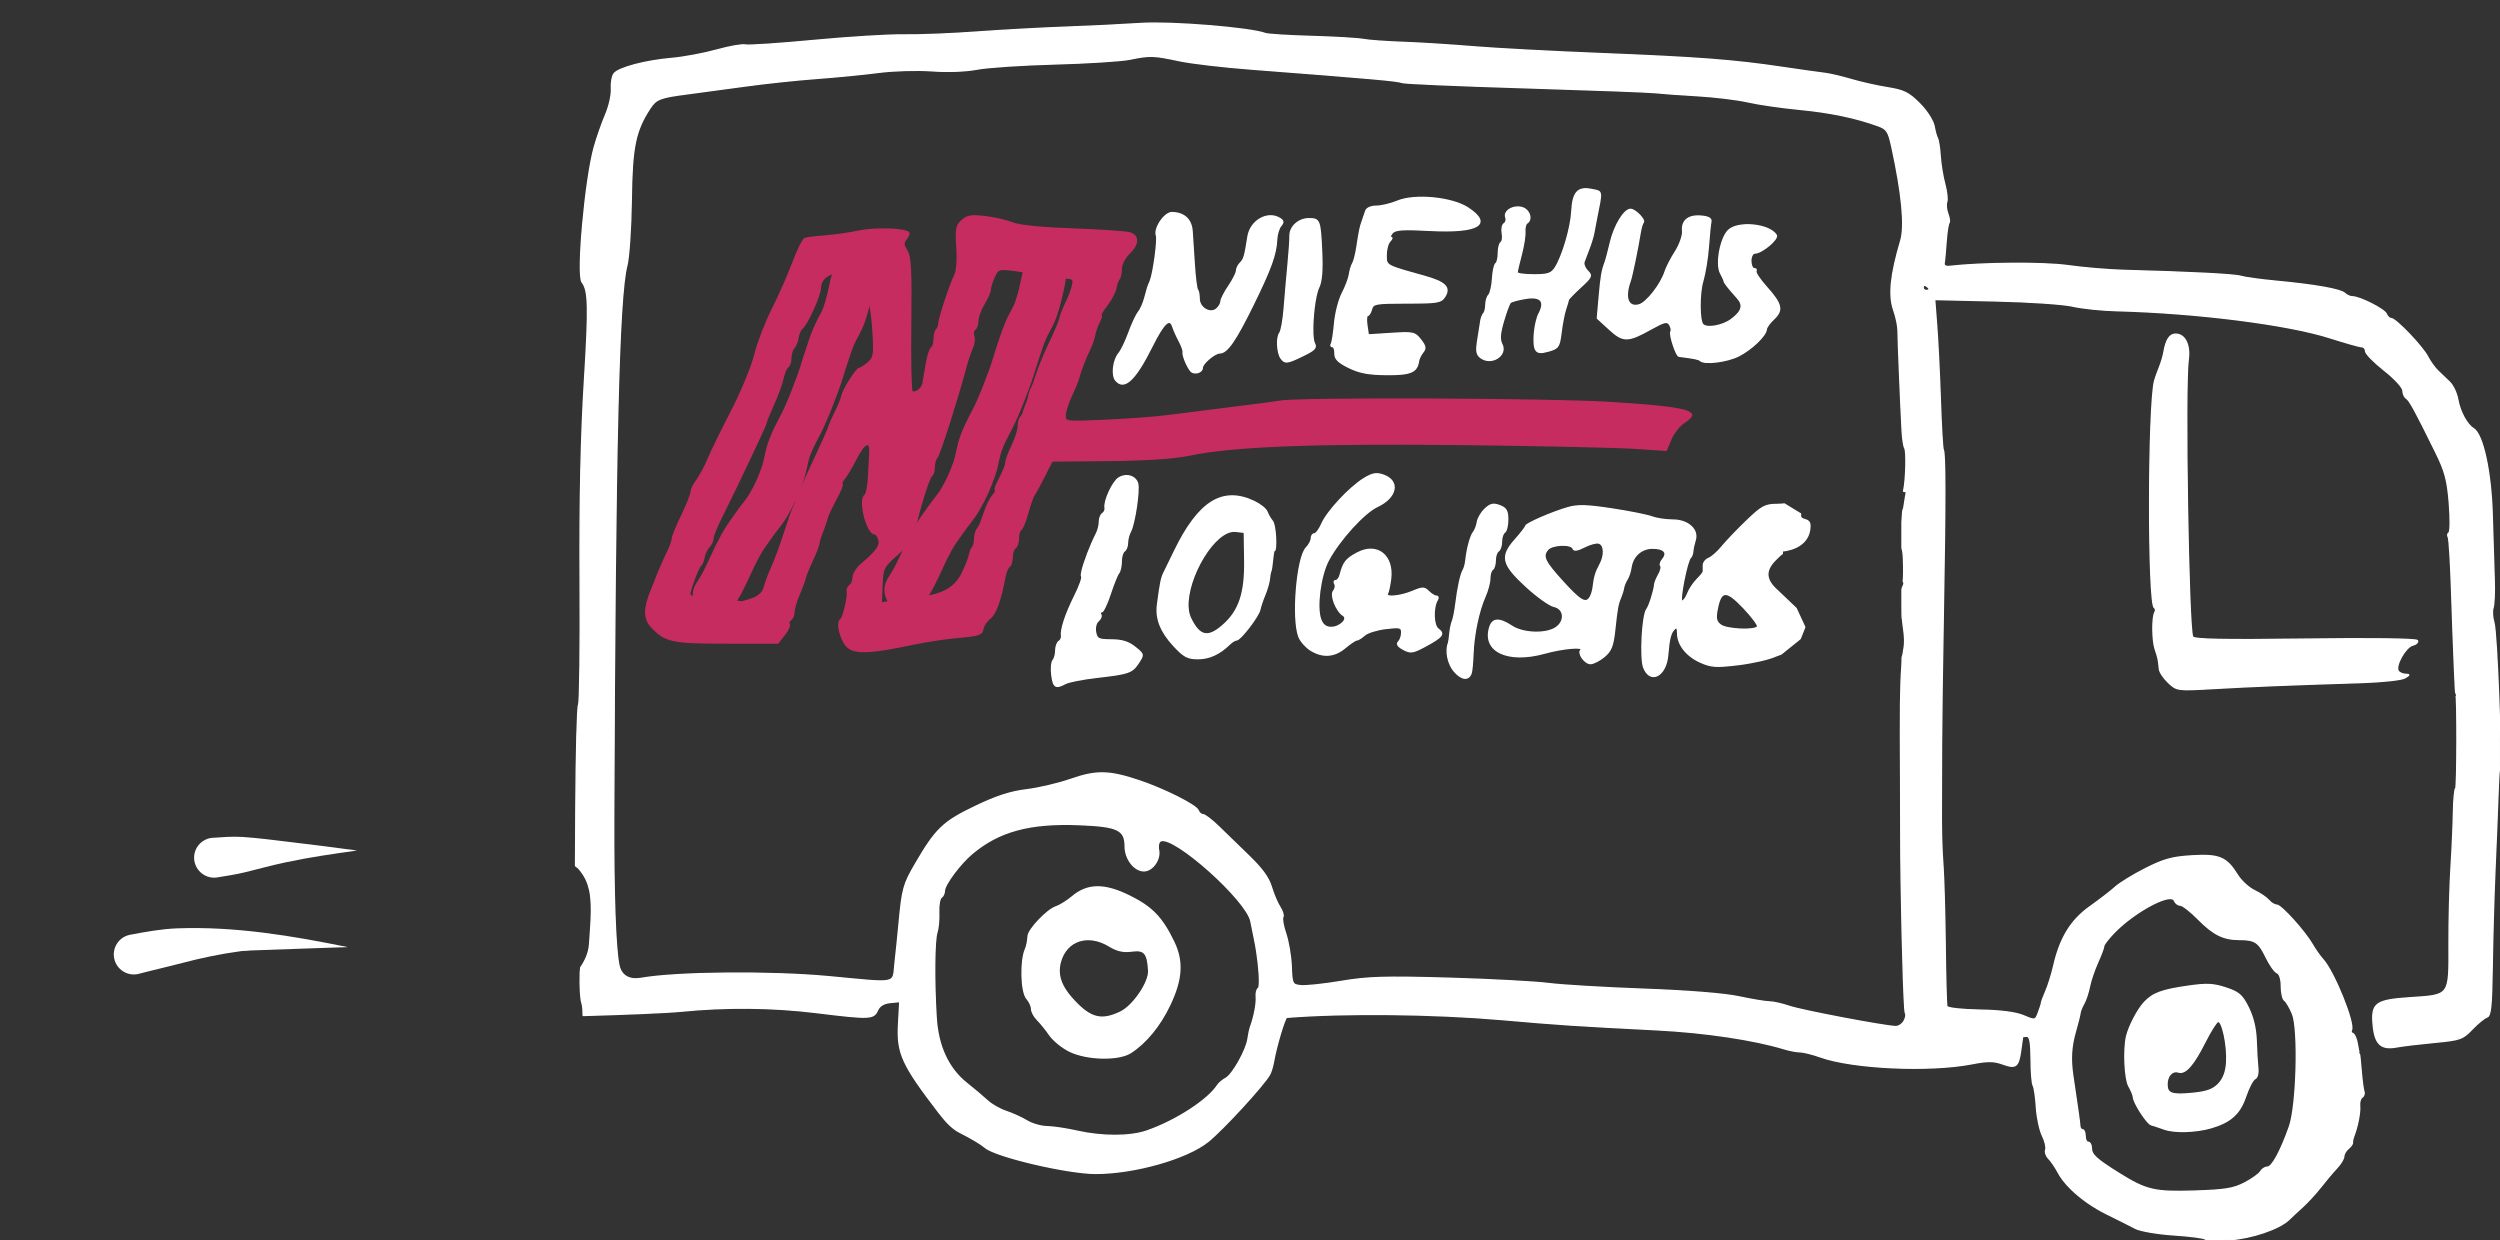 <?xml version="1.0" encoding="UTF-8" standalone="no"?>
<!DOCTYPE svg PUBLIC "-//W3C//DTD SVG 1.1//EN" "http://www.w3.org/Graphics/SVG/1.1/DTD/svg11.dtd">
<!-- Created with Vectornator (http://vectornator.io/) -->
<svg height="100%" stroke-miterlimit="10" style="fill-rule:nonzero;clip-rule:evenodd;stroke-linecap:round;stroke-linejoin:round;" version="1.1" viewBox="0 0 512 254" width="100%" xml:space="preserve" xmlns="http://www.w3.org/2000/svg" xmlns:vectornator="http://vectornator.io" xmlns:xlink="http://www.w3.org/1999/xlink">
<rect x="0" y="0" width="512" height="254" fill="#333333" stroke="none"/>
<defs/>
<clipPath id="ArtboardFrame">
<rect height="254" width="512" x="0" y="0"/>
</clipPath>
<g clip-path="url(#ArtboardFrame)" id="Ebene-1" vectornator:layerName="Ebene 1">
<path d="M233.656 4.812C229.957 5.058 223.053 5.394 218.312 5.562C213.573 5.731 205.36 6.178 200.094 6.562C194.828 6.949 188.078 7.212 185.094 7.156C182.11 7.1 173.849 7.61 166.719 8.281C159.591 8.953 153.264 9.377 152.656 9.219C152.048 9.059 149.4 9.522 146.781 10.25C144.161 10.979 140.02 11.76 137.562 11.969C132.24 12.424 126.776 13.863 125.781 15.062C125.388 15.537 125.135 16.944 125.219 18.188C125.302 19.431 124.758 21.809 124.031 23.5C123.303 25.192 122.267 28.16 121.719 30.094C119.874 36.617 118.09 56.343 119.219 57.781C120.544 59.47 120.638 62.764 119.688 78.125C119.018 88.926 118.716 102.252 118.812 118.875C118.891 132.461 118.758 143.897 118.5 144.312C118.242 144.731 117.995 154.277 117.938 165.531L117.875 177.312C118.08 177.514 118.341 177.622 118.531 177.844C119.878 179.411 120.425 180.755 120.781 182.312C120.921 182.922 120.979 183.502 121.031 184.094C121.097 184.838 121.135 185.638 121.125 186.594C121.107 188.255 120.971 190.523 120.75 193.406C120.611 195.215 119.891 196.758 118.938 198.156C118.921 198.503 118.855 198.85 118.844 199.188C118.747 202.196 118.927 204.54 119.156 205.281C119.433 206.175 119.413 207.077 119.438 207.969C127.554 207.742 136.407 207.396 139.469 207.094C148.728 206.177 158.155 206.258 167.25 207.375C178.079 208.705 178.921 208.684 179.688 206.938C180.11 205.974 180.986 205.443 182.312 205.312L184.281 205.125L184.031 209.719C183.706 215.743 184.751 218.021 192.312 227.875C193.98 230.046 195.188 231.193 196.594 231.906C198.977 233.114 200.824 234.211 201.812 235.031C204.046 236.888 218.686 240.312 224.375 240.312C232.365 240.313 243.105 237.257 247.438 233.75C250.45 231.313 258.72 222.328 260 220.094C260.289 219.59 260.648 218.389 260.812 217.438C261.351 214.319 263.128 208.376 263.531 208.344C275.361 207.396 293.757 207.596 307.656 208.812C319.517 209.85 322.118 210.022 339.375 210.906C349.246 211.412 359.259 212.914 365.469 214.812C366.547 215.144 367.979 215.402 368.656 215.406C369.333 215.412 371.2 215.872 372.781 216.438C379.487 218.833 395.203 219.542 403.906 217.844C407.126 217.216 408.359 217.244 410.188 217.906C412.878 218.879 413.37 218.501 413.844 215.094C414.038 213.689 414.206 212.462 414.219 212.375C414.233 212.287 414.63 212.219 415.094 212.219C415.718 212.219 415.955 213.437 415.969 216.906C415.979 219.494 416.174 221.935 416.406 222.312C416.638 222.688 416.932 224.71 417.062 226.812C417.191 228.914 417.762 231.523 418.312 232.625C418.86 233.727 419.147 235.005 418.969 235.469C418.791 235.932 419.062 236.748 419.562 237.25C420.065 237.752 420.926 238.993 421.469 240.031C422.053 241.146 422.962 242.32 424.125 243.469C426.061 245.383 428.681 247.239 431.5 248.625C433.782 249.748 436.397 251.057 437.344 251.562C438.289 252.068 441.82 252.685 445.188 252.906C448.555 253.128 451.439 253.499 451.594 253.75C451.749 254.002 453.977 254.072 456.531 253.906C461.047 253.614 466.799 251.675 468.75 249.781C469.217 249.326 470.423 248.19 471.438 247.281C472.452 246.371 474.166 244.533 475.219 243.188C476.272 241.842 477.772 240.055 478.562 239.219C479.352 238.382 480 237.313 480 236.844C480 236.377 480.423 235.647 480.938 235.219C481.454 234.791 481.826 234.261 481.781 234.031C481.736 233.8 481.86 233.184 482.062 232.656C482.824 230.667 483.381 227.827 483.25 226.5C483.175 225.742 483.393 224.94 483.75 224.719C484.106 224.498 484.279 223.958 484.125 223.531C483.97 223.102 483.718 221.183 483.562 219.25C483.405 217.317 483.241 215.719 483.188 215.719C483.135 215.719 482.95 214.868 482.781 213.812C482.613 212.759 482.206 211.806 481.875 211.688C481.543 211.569 481.402 211.23 481.562 210.969C482.332 209.723 478.03 199.049 475.75 196.531C475.1 195.814 474.152 194.459 473.625 193.531C472.082 190.812 467.176 185.375 466.281 185.375C465.829 185.375 465.098 184.939 464.656 184.406C464.214 183.872 462.894 182.964 461.719 182.406C460.544 181.848 458.966 180.399 458.219 179.188C455.979 175.559 454.497 174.942 448.875 175.281C444.821 175.526 443.133 176 439.375 177.906C436.859 179.183 434.085 180.886 433.219 181.688C432.351 182.489 430.005 184.283 428.031 185.688C424.114 188.477 421.904 192.109 420.594 197.844C420.193 199.603 419.46 201.923 418.969 203.031C418.477 204.139 418.094 205.218 418.094 205.406C418.094 205.594 417.815 206.466 417.469 207.375C416.845 209.018 416.83 209.042 414.438 208.031C412.852 207.361 409.812 206.951 405.5 206.875C401.823 206.811 398.846 206.484 398.719 206.125C398.596 205.773 398.449 200.191 398.375 193.688C398.301 187.187 398.1 179.972 397.938 177.688C397.626 173.266 397.552 170.315 397.594 163.656C397.609 161.372 397.62 156.335 397.625 152.469C397.63 148.603 397.797 136.247 398 125C398.404 102.5 398.394 92.781 397.969 92.094C397.817 91.846 397.555 87.194 397.375 81.781C397.195 76.369 396.852 69.57 396.625 66.656L396.219 61.344L408.594 61.625C415.394 61.767 422.538 62.242 424.469 62.688C426.4 63.133 430.422 63.55 433.406 63.625C449.871 64.046 468.459 66.398 477.125 69.156C480.286 70.162 483.217 71 483.656 71C484.095 71 484.469 71.403 484.469 71.906C484.469 72.411 486.206 74.186 488.312 75.844C490.451 77.525 492.125 79.361 492.125 80C492.125 80.631 492.443 81.334 492.812 81.562C493.496 81.984 494.688 84.179 498.844 92.625C500.76 96.514 501.246 98.322 501.625 103.062C501.877 106.212 501.846 108.919 501.562 109.094C501.281 109.268 501.212 109.686 501.406 110C501.6 110.314 501.883 114.972 502.062 120.344C502.505 133.697 502.875 142.25 502.969 142.25C503.279 142.25 503.246 161.246 502.938 161.438C502.721 161.572 502.508 163.784 502.469 166.344C502.428 168.905 502.206 173.996 501.969 177.688C501.732 181.376 501.545 188.463 501.562 193.406C501.598 204.108 501.837 203.79 493.531 204.344C486.518 204.813 485.627 205.465 486.031 209.906C486.388 213.85 487.631 215.005 490.844 214.406C492.073 214.176 495.586 213.758 498.656 213.469C503.88 212.975 504.366 212.799 506.312 210.75C507.456 209.545 508.834 208.446 509.344 208.281C510.095 208.038 510.287 206.027 510.406 197.781C510.488 192.181 510.737 183.302 510.969 178.031C511.201 172.759 511.473 166.123 511.562 163.312C511.651 160.5 511.791 157.913 511.875 157.562C512.35 155.584 511.376 129.623 510.75 127.531C510.434 126.476 510.346 125.113 510.562 124.5C510.778 123.888 510.907 121.301 510.812 118.75C510.716 116.2 510.534 110.245 510.406 105.5C510.167 96.614 508.491 88.931 506.562 87.781C505.236 86.988 503.78 84.308 503.344 81.812C503.123 80.549 502.387 78.953 501.688 78.281C500.985 77.611 499.892 76.559 499.25 75.938C498.609 75.317 497.682 74.023 497.188 73.062C496.102 70.959 490.64 65.25 489.719 65.25C489.359 65.25 488.915 64.823 488.719 64.312C488.351 63.35 483.269 60.781 481.75 60.781C481.274 60.781 480.595 60.469 480.219 60.094C479.403 59.278 474.174 58.346 466.156 57.594C462.926 57.292 459.656 56.833 458.906 56.594C457.627 56.189 448.239 55.726 435 55.375C431.841 55.291 426.66 54.853 423.5 54.406C418.586 53.708 405.927 53.791 399.25 54.562C398.481 54.651 398.052 54.38 398.156 53.875C398.251 53.414 398.425 51.438 398.562 49.5C398.699 47.563 398.971 45.809 399.156 45.625C399.34 45.44 399.225 44.621 398.906 43.781C398.587 42.943 398.499 41.837 398.688 41.344C398.877 40.85 398.695 39.218 398.281 37.688C397.868 36.157 397.446 33.555 397.344 31.906C397.241 30.259 396.976 28.627 396.781 28.312C396.587 27.997 396.282 26.881 396.094 25.812C396.046 25.535 395.921 25.208 395.75 24.844C395.623 24.571 395.465 24.271 395.281 23.969C394.731 23.065 393.969 22.066 393.125 21.219C390.883 18.975 389.896 18.503 386.562 17.969C384.41 17.626 381.102 16.881 379.188 16.312C377.272 15.742 374.819 15.16 373.75 15.031C372.681 14.903 368.78 14.367 365.094 13.812C355.277 12.338 347.739 11.759 327.781 10.969C317.951 10.58 306.294 9.96 301.906 9.594C297.517 9.229 291.074 8.812 287.562 8.688C284.052 8.562 280.303 8.301 279.25 8.094C278.197 7.887 273.458 7.601 268.719 7.469C263.98 7.337 259.682 7.071 259.156 6.875C256.015 5.71 239.831 4.405 233.656 4.812ZM236.031 11.531C237.401 11.573 238.915 11.874 241.594 12.438C244.051 12.954 250.527 13.707 255.969 14.125C280.798 16.029 286.485 16.537 287.031 16.875C287.354 17.075 298.655 17.56 312.156 17.969C325.657 18.38 337.708 18.828 338.938 18.969C340.166 19.109 344.052 19.394 347.562 19.594C351.074 19.793 355.727 20.348 357.906 20.844C360.086 21.342 364.818 22.031 368.438 22.375C374.747 22.973 380.051 24.086 384.562 25.719C386.433 26.397 386.744 26.856 387.438 30.031C389.541 39.665 390.176 46.263 389.281 49.281C387.192 56.325 386.775 60.497 387.844 63.531C388.332 64.915 388.723 66.803 388.719 67.719C388.71 69.353 389.254 82.568 389.562 88.25C389.647 89.832 389.878 91.398 390.094 91.75C390.525 92.452 390.341 98.282 389.906 100.344L389.844 100.594L390.156 100.656C390.615 100.765 390.326 100.939 390 103.375C389.755 105.218 389.744 103.131 389.531 106.938L389.531 112.219L389.688 112.812C389.808 113.588 389.864 114.658 389.875 116.031C389.884 117.02 389.881 117.835 389.844 118.5L389.781 119L389.812 119.062C390.245 119.767 389.445 120.068 389.531 121.094C389.533 121.102 389.536 121.165 389.531 122.062C389.531 122.13 389.531 123.904 389.531 123.938C389.57 128.197 389.524 125.17 389.781 128.188C389.785 128.224 390.242 130.79 390 132.438C389.909 133.061 389.838 133.575 389.75 134L389.562 134.656L389.562 134.906C389.554 135.442 389.544 136.03 389.5 136.625C389.216 140.54 389.161 145.017 389.25 159.812C389.265 162.448 389.28 167.486 389.281 171C389.285 182.056 389.749 201.49 390.094 206.406C390.144 207.107 390.208 207.519 390.25 207.562C390.44 207.751 390.32 208.437 389.969 209.094C389.618 209.751 388.82 210.277 388.219 210.25C385.654 210.137 369.045 206.98 366.531 206.125C365.02 205.612 363.154 205.188 362.375 205.188C361.598 205.187 358.789 204.72 356.156 204.156C353.205 203.524 345.74 202.922 336.688 202.594C328.613 202.3 319.852 201.782 317.219 201.438C314.586 201.093 305.401 200.592 296.781 200.344C283.521 199.964 280.116 200.082 274.656 201C271.106 201.597 267.371 201.99 266.375 201.875C264.629 201.675 264.581 201.519 264.438 197.844C264.357 195.744 263.839 192.766 263.312 191.219C262.786 189.672 262.519 188.135 262.719 187.812C262.919 187.489 262.649 186.581 262.125 185.781C261.601 184.98 260.81 183.113 260.375 181.656C260.105 180.752 259.633 179.795 258.875 178.75C258.118 177.706 257.079 176.572 255.781 175.312C253.688 173.28 250.882 170.567 249.531 169.25C248.179 167.932 246.751 166.844 246.375 166.844C245.998 166.844 245.555 166.44 245.375 165.969C244.969 164.91 238.447 161.632 233.312 159.906C227.179 157.846 224.552 157.789 219.375 159.594C216.856 160.472 212.741 161.451 210.25 161.75C206.953 162.145 204.08 163.075 199.688 165.188C193.141 168.333 191.667 169.759 187.5 176.906C185.044 181.117 184.803 181.941 184.125 189.219C183.913 191.504 183.553 195.079 183.312 197.188C182.803 201.672 184.226 201.382 169.781 200.031C157.871 198.917 138.575 199.087 131.281 200.375C128.859 200.803 127.197 199.829 126.75 197.688C126.009 194.146 125.628 182.76 125.688 166.844C125.97 91.905 126.697 60.763 128.375 54.375C128.791 52.794 129.208 46.767 129.281 40.969C129.419 30.07 130.088 26.796 133.125 22.156C134.37 20.255 135.196 19.937 140.75 19.219C143.206 18.901 148.524 18.186 152.562 17.625C156.6 17.063 163.212 16.358 167.25 16.062C171.287 15.767 177.016 15.204 180 14.812C182.985 14.424 187.86 14.281 190.844 14.5C194.084 14.738 197.807 14.599 200.094 14.156C202.201 13.748 209.391 13.272 216.062 13.094C222.731 12.914 229.619 12.481 231.375 12.125C233.43 11.707 234.662 11.489 236.031 11.531ZM394.031 58.469C394.147 58.417 394.293 58.423 394.469 58.531C394.821 58.749 395.094 59.064 395.094 59.219C395.094 59.373 394.821 59.5 394.469 59.5C394.118 59.5 393.844 59.184 393.844 58.812C393.844 58.626 393.916 58.52 394.031 58.469ZM220.969 168.875C228.919 169.192 230.438 169.89 230.438 173.344C230.438 175.887 232.315 178.344 234.281 178.344C235.993 178.344 237.641 176.037 237.281 174.156C237.09 173.154 237.274 172.369 237.75 172.188C240.542 171.114 255.375 184.388 256.188 188.688C256.407 189.846 256.753 191.528 256.938 192.406C257.584 195.479 257.99 199.385 257.938 201.281C257.919 201.913 257.847 202.327 257.719 202.406C257.408 202.599 257.207 203.368 257.281 204.125C257.411 205.432 256.891 208.183 256.125 210.281C255.932 210.808 255.703 211.928 255.594 212.75C255.299 214.99 252.467 220.056 251.094 220.812C250.431 221.177 249.654 221.814 249.375 222.25C247.44 225.276 240.844 229.56 234.906 231.625C231.467 232.822 225.771 232.839 220.531 231.656C218.424 231.18 215.698 230.767 214.469 230.75C213.241 230.734 211.375 230.211 210.312 229.562C209.25 228.915 207.336 228.046 206.062 227.625C204.787 227.204 203.056 226.213 202.219 225.438C201.382 224.663 199.506 223.074 198.031 221.906C194.219 218.886 192.079 214.319 191.719 208.375C191.265 200.898 191.337 192.568 191.875 190.969C192.144 190.169 192.312 188.32 192.25 186.844C192.186 185.368 192.434 183.996 192.781 183.781C193.128 183.567 193.406 182.947 193.406 182.438C193.406 181.182 196.583 176.908 199.031 174.844C204.552 170.194 210.857 168.471 220.969 168.875ZM444.75 184.031C445.029 184.081 445.228 184.218 445.312 184.438C445.51 184.951 446.058 185.375 446.531 185.375C447.003 185.375 448.639 186.648 450.188 188.219C453.284 191.364 455.355 192.406 458.594 192.406C461.821 192.406 462.581 192.903 464.094 196.031C464.857 197.61 465.863 199.034 466.344 199.219C466.876 199.423 467.219 200.513 467.219 202C467.219 203.347 467.517 204.655 467.875 204.875C468.231 205.095 468.958 206.332 469.5 207.625C470.814 210.764 470.399 226.467 468.875 230.75C467.041 235.904 465.315 239.031 464.375 239.031C463.868 239.031 463.249 239.447 462.969 239.938C462.688 240.428 461.211 241.49 459.688 242.281C457.393 243.473 455.639 243.74 449.469 243.938C441.223 244.204 439.533 243.805 433.906 240.281C429.278 237.382 428.312 236.497 428.312 235.125C428.313 234.477 428.007 233.938 427.656 233.938C427.304 233.938 427.031 233.359 427.031 232.656C427.031 231.954 426.793 231.375 426.5 231.375C426.208 231.375 425.956 231.003 425.938 230.562C425.905 229.796 425.452 226.655 424.531 220.5C424.247 218.608 424.159 217.112 424.25 215.625C424.341 214.139 424.618 212.681 425.125 210.938C425.584 209.356 425.972 207.757 426 207.406C426.03 207.054 426.385 206.203 426.781 205.5C427.177 204.797 427.695 203.199 427.938 201.969C428.181 200.739 428.95 198.52 429.625 197.031C430.301 195.54 430.844 194.06 430.844 193.75C430.844 193.438 431.797 192.217 432.938 191.031C436.592 187.232 442.8 183.684 444.75 184.031Z" fill="#ffffff" fill-rule="nonzero" opacity="1" stroke="#ffffff" stroke-linecap="round" stroke-linejoin="round" stroke-width="0.283" vectornator:layerName="Kurve 1"/>
<path d="M360.472 135.322C359.09 135.639 357.506 135.925 356.054 136.101C351.449 136.66 350.448 136.595 348.229 135.594C345.39 134.312 343.584 132.016 343.584 129.688C343.584 128.594 343.385 128.341 342.905 128.823C342.118 129.609 341.812 130.806 341.54 134.149C341.189 138.467 337.984 140.139 336.643 136.705C335.891 134.779 336.358 125.961 337.273 124.789C337.79 124.126 338.766 121.026 338.902 119.612C338.935 119.26 339.31 118.363 339.735 117.619C340.16 116.875 340.332 116.09 340.12 115.876C339.906 115.664 340.085 115.063 340.516 114.543C341.642 113.185 340.796 112.263 338.422 112.263C336.147 112.263 334.34 113.893 334.018 116.236C333.908 117.038 333.546 118.126 333.213 118.653C332.882 119.18 332.551 119.993 332.481 120.46C332.411 120.927 332.147 121.79 331.895 122.378C331.311 123.745 331.169 124.532 330.667 129.197C330.333 132.287 329.921 133.308 328.542 134.465C327.6 135.253 326.336 135.9 325.734 135.902C324.574 135.905 323.085 133.797 323.767 133.114C324.545 132.335 320.069 132.721 316.363 133.753C308.767 135.867 303.531 133.371 305.132 128.398C305.702 126.627 307.089 126.577 309.595 128.238C311.925 129.783 316.692 129.935 318.698 128.527C320.654 127.156 320.385 124.62 318.237 124.172C317.345 123.987 314.798 122.166 312.576 120.125C307.613 115.57 307.242 113.985 310.322 110.522C311.502 109.196 312.466 107.943 312.467 107.74C312.467 107.261 317.8 104.937 321.085 103.985C323.109 103.398 324.978 103.448 330.114 104.23C333.676 104.772 337.357 105.508 338.294 105.864C339.231 106.221 341.166 106.513 342.593 106.513C345.685 106.513 347.854 108.458 347.167 110.614C346.935 111.345 346.715 112.375 346.68 112.902C346.644 113.429 346.437 114.005 346.219 114.181C345.502 114.759 343.856 123.126 344.461 123.126C344.786 123.126 345.321 122.419 345.648 121.554C345.977 120.69 346.832 119.396 347.548 118.679C348.264 117.962 348.85 117.232 348.85 117.056C348.85 116.88 348.85 116.295 348.85 115.757C348.85 115.22 349.347 114.589 349.954 114.355C350.559 114.123 351.773 113.053 352.648 111.98C353.524 110.905 355.809 108.517 357.724 106.673C360.815 103.697 361.515 103.317 363.928 103.317C364.301 103.317 364.67 103.299 365.016 103.264L365.413 103.203L368.756 105.243C368.415 106.926 370.672 105.858 370.671 107.641C370.667 112.583 365.008 112.792 365.012 112.837L365.019 113.367L364.502 113.769C364.197 114.041 363.859 114.374 363.486 114.766C361.39 116.961 361.579 118.836 364.116 121.048L367.846 124.607L369.616 128.44L368.674 130.8L364.787 133.934L363.677 134.347C363.033 134.653 361.853 135.003 360.472 135.322ZM359.953 128.347C360.133 128.054 358.842 126.307 357.085 124.462C353.499 120.698 352.419 120.783 351.649 124.89C351.313 126.683 351.47 127.345 352.392 128.02C353.668 128.955 359.425 129.202 359.953 128.347ZM323.905 122.77C324.73 123.236 325.215 123.033 325.656 122.328C325.929 121.888 326.216 120.953 326.293 120.251C326.517 118.227 326.834 117.157 327.657 115.66C328.69 113.781 328.627 111.662 327.525 111.239C327.03 111.048 325.678 111.383 324.521 111.982C323.077 112.729 322.341 112.845 322.176 112.348C321.828 111.302 317.868 111.458 316.96 112.552C315.797 113.955 316.296 115.003 320.127 119.206C321.918 121.171 323.081 122.305 323.905 122.77Z" fill="#ffffff" fill-rule="evenodd" opacity="1" stroke="#ffffff" stroke-linecap="round" stroke-linejoin="round" stroke-width="0.283" vectornator:layerName="path"/>
<path d="M441.981 134.948C441.862 134.38 441.688 133.826 441.396 132.974C440.783 131.186 440.744 126.337 441.336 125.38C441.548 125.036 441.491 124.612 441.209 124.438C439.898 123.627 439.943 83.178 441.26 78.022C441.395 77.495 441.824 76.284 442.216 75.33C442.607 74.378 443.038 72.941 443.173 72.136C443.6 69.602 444.352 68.438 445.563 68.438C447.487 68.438 448.568 70.647 448.141 73.706C447.385 79.13 448.19 129.039 449.057 130.443C449.396 130.992 455.378 131.108 472.115 130.891C485.638 130.716 494.862 130.836 495.081 131.19C495.282 131.516 494.839 131.941 494.098 132.134C492.622 132.521 490.487 136.342 491.149 137.414C491.376 137.784 492.049 138.094 492.642 138.105C493.572 138.122 493.552 138.223 492.496 138.836C491.823 139.228 487.801 139.657 483.56 139.79C469.287 140.236 461.21 140.561 453.509 141C445.89 141.434 445.84 141.428 444.094 139.791C443.129 138.887 442.295 137.63 442.242 136.997C442.166 136.095 442.101 135.515 441.981 134.948Z" fill="#ffffff" fill-rule="evenodd" opacity="1" stroke="#ffffff" stroke-linecap="round" stroke-linejoin="round" stroke-width="0.283" vectornator:layerName="path"/>
<path d="M443.297 231.248C442.243 230.872 441.016 230.466 440.571 230.347C439.722 230.119 436.947 225.813 436.922 224.683C436.914 224.324 436.496 223.31 435.993 222.432C435.161 220.979 434.891 214.902 435.539 212.208C436.033 210.149 437.837 206.705 439.159 205.299C440.944 203.4 442.733 202.743 448.272 201.957C451.963 201.433 453.338 201.503 455.875 202.347C458.532 203.229 459.182 203.799 460.456 206.354C461.435 208.317 461.984 210.639 462.067 213.165C462.136 215.274 462.284 217.814 462.397 218.808C462.51 219.819 462.254 220.75 461.817 220.918C461.387 221.083 460.52 222.732 459.892 224.581C458.704 228.082 456.843 229.767 452.871 230.942C449.811 231.848 445.369 231.99 443.297 231.248ZM443.799 222.112C443.813 223.999 444.786 224.336 449.037 223.923C451.942 223.64 453.229 223.178 454.352 222.012C455.352 220.972 455.895 219.551 456.023 217.635C456.252 214.199 455.13 208.897 454.237 209.195C453.882 209.314 452.712 211.162 451.636 213.3C449.206 218.132 447.568 219.999 446.152 219.55C444.872 219.144 443.786 220.327 443.799 222.112Z" fill="#ffffff" fill-rule="evenodd" opacity="1" stroke="#ffffff" stroke-linecap="round" stroke-linejoin="round" stroke-width="0.283" vectornator:layerName="path"/>
<path d="M216.757 213.772C216.014 213.171 215.362 212.521 214.982 211.972C214.225 210.87 213.08 209.457 212.44 208.827C211.801 208.199 211.277 207.216 211.277 206.642C211.277 206.068 210.842 205.116 210.311 204.528C209.123 203.216 208.956 196.705 210.049 194.315C210.288 193.791 210.487 192.782 210.565 191.69C210.663 190.312 214.517 186.282 216.268 185.726C217.037 185.482 218.54 184.545 219.608 183.647C222.749 181.001 226.205 180.97 231.377 183.54C235.938 185.806 237.987 187.939 240.382 192.914C242.292 196.881 242.059 200.559 239.563 205.817C237.552 210.054 234.668 213.569 231.565 215.565C229.09 217.158 222.636 217.018 219.086 215.293C218.336 214.93 217.501 214.375 216.757 213.772ZM216.904 198.96C216.954 200.905 217.935 202.79 219.966 204.955C223.378 208.591 225.592 209.136 229.46 207.29C232.091 206.034 235.401 201.18 235.257 198.788C235.039 195.175 234.39 194.419 231.805 194.766C230.062 195 228.796 194.72 227.201 193.746C222.851 191.091 218.388 192.53 217.159 196.985C216.975 197.658 216.887 198.313 216.904 198.96Z" fill="#ffffff" fill-rule="evenodd" opacity="1" stroke="#ffffff" stroke-linecap="round" stroke-linejoin="round" stroke-width="0.283" vectornator:layerName="path"/>
<path d="M221.596 116.972C221.994 115.215 223.301 111.732 224.597 109.181C224.908 108.57 225.161 107.509 225.161 106.822C225.161 106.135 225.456 105.391 225.817 105.168C226.176 104.945 226.405 104.425 226.326 104.012C226.062 102.647 227.881 98.673 229.125 97.895C230.66 96.935 232.587 97.508 232.989 99.044C233.368 100.497 232.339 107.343 231.514 108.844C231.179 109.454 230.905 110.516 230.905 111.202C230.905 111.889 230.618 112.629 230.267 112.846C229.915 113.064 229.628 114.029 229.628 114.993C229.628 115.955 229.392 117.017 229.103 117.351C228.814 117.685 228.037 119.611 227.375 121.633C226.714 123.652 225.928 125.306 225.629 125.306C225.33 125.306 225.243 125.561 225.435 125.873C225.627 126.184 225.398 126.762 224.924 127.155C224.437 127.56 224.194 128.561 224.367 129.464C224.639 130.888 224.984 131.057 227.629 131.06C229.759 131.062 231.102 131.477 232.432 132.542C234.247 133.995 234.259 134.048 233.172 135.709C231.842 137.742 231.224 137.959 224.61 138.715C221.768 139.039 218.88 139.606 218.195 139.974C216.182 141.051 215.744 140.779 215.42 138.245C215.252 136.927 215.365 135.576 215.67 135.242C215.975 134.908 216.225 133.991 216.225 133.203C216.225 132.416 216.52 131.589 216.88 131.365C217.24 131.142 217.48 130.622 217.415 130.21C217.207 128.927 218.248 125.776 220.117 122.028C221.103 120.05 221.741 118.262 221.535 118.056C221.432 117.952 221.464 117.558 221.596 116.972Z" fill="#ffffff" fill-rule="evenodd" opacity="1" stroke="#ffffff" stroke-linecap="round" stroke-linejoin="round" stroke-width="0.283" vectornator:layerName="path"/>
<path d="M308.777 106.403C308.777 107.621 308.49 108.795 308.138 109.013C307.788 109.23 307.501 110.093 307.501 110.929C307.501 111.767 307.214 112.629 306.862 112.846C306.511 113.064 306.224 113.926 306.224 114.764C306.224 115.6 305.973 116.441 305.666 116.63C305.359 116.82 305.107 117.653 305.107 118.48C305.107 119.307 304.666 120.966 304.126 122.166C302.831 125.045 301.797 129.975 301.657 133.933C301.595 135.69 301.426 137.464 301.281 137.876C300.758 139.37 299.357 139.216 297.859 137.5C296.559 136.011 296.006 133.338 296.659 131.696C296.729 131.521 296.849 130.657 296.928 129.779C297.006 128.9 297.245 127.75 297.459 127.223C297.674 126.696 297.99 125.115 298.162 123.709C298.576 120.325 299.176 117.559 299.672 116.757C299.893 116.398 300.135 115.516 300.209 114.795C300.457 112.395 301.186 109.699 301.781 108.982C302.104 108.592 302.464 107.648 302.58 106.886C302.697 106.122 303.406 104.924 304.157 104.224C305.251 103.203 305.848 103.074 307.15 103.569C308.462 104.068 308.777 104.617 308.777 106.403Z" fill="#ffffff" fill-rule="evenodd" opacity="1" stroke="#ffffff" stroke-linecap="round" stroke-linejoin="round" stroke-width="0.283" vectornator:layerName="path"/>
<path d="M242.845 134.403C242.127 134.018 241.415 133.349 240.369 132.215C237.74 129.364 236.693 126.721 237.061 123.868C237.634 119.431 237.852 118.363 238.413 117.241C238.744 116.581 239.702 114.617 240.544 112.877C245.463 102.713 250.387 99.639 256.839 102.705C258.087 103.297 259.268 104.24 259.465 104.8C259.661 105.359 260.177 106.248 260.61 106.775C261.242 107.546 261.518 112.846 260.926 112.846C260.839 112.846 260.692 113.708 260.601 114.762C260.509 115.817 260.352 116.824 260.253 116.999C260.155 117.174 260.022 117.894 259.958 118.597C259.894 119.299 259.482 120.736 259.041 121.791C258.599 122.845 258.135 124.224 258.007 124.856C257.732 126.217 254.01 131.056 253.238 131.056C252.941 131.056 252.319 131.428 251.855 131.881C249.773 133.918 247.669 134.89 245.346 134.89C244.282 134.89 243.561 134.788 242.845 134.403ZM243.29 124.305C243.332 125.161 243.497 125.935 243.809 126.584C245.652 130.425 247.418 130.788 250.562 127.979C253.835 125.053 255.035 121.423 254.931 114.762L254.842 109.012L253.078 108.81C248.784 108.314 243 118.316 243.29 124.305Z" fill="#ffffff" fill-rule="evenodd" opacity="1" stroke="#ffffff" stroke-linecap="round" stroke-linejoin="round" stroke-width="0.283" vectornator:layerName="path"/>
<path d="M275.469 132.655C273.274 134.503 270.887 134.668 268.427 133.142C267.473 132.55 266.4 131.335 266.04 130.443C264.58 126.809 265.619 114.106 267.535 112.189C268.102 111.621 268.565 110.746 268.565 110.245C268.565 109.743 268.848 109.332 269.194 109.332C269.541 109.332 270.233 108.397 270.732 107.256C271.847 104.712 276.415 99.811 279.351 98.014C281.08 96.956 281.881 96.811 283.29 97.303C286.72 98.5 286.075 101.859 282.056 103.732C279.348 104.992 274.246 110.615 272.04 114.769C270.374 117.905 269.537 124.421 270.481 126.905C270.894 127.996 271.572 128.502 272.619 128.502C274.436 128.502 276.222 126.733 275.104 126.042C273.708 125.178 272.405 121.911 273.115 121.054C273.481 120.612 273.596 119.95 273.37 119.583C273.142 119.216 273.228 118.917 273.559 118.917C273.89 118.917 274.292 118.413 274.453 117.798C275.143 115.158 275.651 114.499 277.951 113.267C281.996 111.099 285.39 113.73 284.791 118.568C284.624 119.912 284.335 121.258 284.149 121.561C283.598 122.453 286.729 122.191 289.257 121.133C291.357 120.255 291.696 120.255 292.573 121.133C293.11 121.671 293.834 122.111 294.18 122.111C294.527 122.111 294.616 122.427 294.378 122.811C293.409 124.382 293.506 128.075 294.536 128.829C295.884 129.817 295.44 130.412 291.95 132.302C289.353 133.709 288.895 133.777 287.417 132.986C286.299 132.387 285.981 131.897 286.424 131.454C286.783 131.094 287.075 130.244 287.075 129.562C287.075 128.446 286.749 128.361 283.797 128.712C281.993 128.926 280.032 129.541 279.437 130.079C278.844 130.617 278.134 131.057 277.862 131.057C277.589 131.057 276.513 131.776 275.469 132.655Z" fill="#ffffff" fill-rule="evenodd" opacity="1" stroke="#ffffff" stroke-linecap="round" stroke-linejoin="round" stroke-width="0.283" vectornator:layerName="path"/>
<path d="M237.213 46.105C237.859 44.798 239.076 43.524 240.017 43.54C242.5 43.58 243.979 44.947 244.139 47.351C244.221 48.581 244.425 51.71 244.593 54.301C244.761 56.895 245.053 59.171 245.242 59.36C245.431 59.549 245.586 60.366 245.586 61.173C245.586 63.049 247.824 64.384 249.138 63.292C249.642 62.873 250.054 62.175 250.054 61.739C250.054 61.304 250.773 59.888 251.65 58.595C252.528 57.299 253.246 55.879 253.246 55.438C253.246 54.996 253.587 54.294 254.005 53.875C254.789 53.091 254.942 52.566 255.592 48.44C256.108 45.171 259.65 43.178 262.14 44.757C262.857 45.21 262.892 45.536 262.301 46.249C261.885 46.751 261.508 47.994 261.463 49.014C261.326 52.095 260.277 55.003 256.598 62.494C253.01 69.797 251.291 72.271 249.807 72.271C248.767 72.271 246.224 74.429 246.224 75.312C246.224 76.327 244.473 76.759 243.817 75.908C243.02 74.872 242.167 72.706 242.307 72.072C242.37 71.788 242.006 70.781 241.5 69.836C240.994 68.891 240.414 67.591 240.211 66.947C239.581 64.953 238.339 66.107 235.946 70.904C232.468 77.88 230.221 79.976 228.494 77.863C227.642 76.817 228.012 73.725 229.151 72.376C229.645 71.792 230.569 69.875 231.204 68.118C231.837 66.361 232.71 64.492 233.141 63.965C233.572 63.438 234.156 62.143 234.437 61.089C235.045 58.816 235.05 58.801 235.574 57.575C236.217 56.068 237.171 49.067 236.848 48.225C236.642 47.687 236.825 46.89 237.213 46.105Z" fill="#ffffff" fill-rule="evenodd" opacity="1" stroke="#ffffff" stroke-linecap="round" stroke-linejoin="round" stroke-width="0.283" vectornator:layerName="path"/>
<path d="M268.854 68.217C268.889 69.199 268.997 69.968 269.19 70.33C269.662 71.212 269.239 71.671 266.916 72.801C263.603 74.412 263.185 74.465 262.376 73.389C261.569 72.318 261.404 69.062 262.111 68.184C262.423 67.796 262.834 65.466 263.026 63.006C263.216 60.546 263.567 56.521 263.804 54.061C264.041 51.6 264.216 49.021 264.195 48.328C264.136 46.465 265.956 44.796 268.045 44.796C270.282 44.796 270.373 45.036 270.675 51.769C270.837 55.375 270.639 57.701 270.077 58.83C269.289 60.411 268.748 65.272 268.854 68.217Z" fill="#ffffff" fill-rule="evenodd" opacity="1" stroke="#ffffff" stroke-linecap="round" stroke-linejoin="round" stroke-width="0.283" vectornator:layerName="path"/>
<path d="M279.856 65.189C279.826 65.551 279.849 66.051 279.93 66.599L280.222 68.594L284.952 68.29C289.41 68.004 289.756 68.079 290.936 69.58C291.938 70.856 292.034 71.36 291.415 72.106C290.99 72.62 290.581 73.455 290.506 73.965C290.177 76.206 288.893 76.744 283.965 76.706C280.274 76.677 278.402 76.325 276.224 75.248C274.066 74.179 273.364 73.472 273.403 72.409C273.43 71.63 273.198 70.993 272.886 70.993C272.575 70.993 272.475 70.742 272.665 70.433C272.854 70.126 273.156 68.206 273.335 66.168C273.512 64.131 274.224 61.376 274.915 60.049C275.606 58.721 276.263 56.975 276.374 56.167C276.484 55.36 276.782 54.371 277.033 53.97C277.285 53.568 277.661 52.131 277.871 50.775C278.432 47.122 278.56 46.502 279.008 45.274C279.232 44.66 279.55 43.725 279.715 43.198C279.89 42.634 280.779 42.239 281.871 42.239C282.892 42.239 284.838 41.775 286.196 41.207C289.762 39.715 297.366 40.448 300.639 42.601C305.731 45.948 302.765 47.697 292.88 47.175C287.258 46.878 285.728 46.985 285.121 47.717C284.706 48.219 284.601 48.629 284.891 48.629C285.18 48.629 285.071 48.974 284.649 49.396C284.228 49.817 283.884 51.09 283.884 52.222C283.884 54.462 283.684 54.349 291.619 56.561C295.985 57.779 297.07 58.835 295.895 60.72C295.138 61.931 294.462 62.048 288.138 62.048C281.747 62.048 281.185 62.147 280.877 63.326C280.694 64.029 280.339 64.604 280.09 64.604C279.966 64.604 279.885 64.828 279.856 65.189Z" fill="#ffffff" fill-rule="evenodd" opacity="1" stroke="#ffffff" stroke-linecap="round" stroke-linejoin="round" stroke-width="0.283" vectornator:layerName="path"/>
<path d="M307.268 68.723C307.215 69.464 307.315 70.006 307.559 70.464C308.766 72.72 305.481 74.868 303.285 73.26C302.412 72.62 302.29 71.917 302.656 69.653C302.907 68.106 303.185 66.343 303.273 65.735C303.36 65.127 303.629 64.432 303.87 64.19C304.112 63.949 304.309 63.138 304.309 62.388C304.309 61.639 304.582 60.751 304.913 60.419C305.246 60.084 305.59 58.57 305.679 57.054C305.768 55.539 306.071 54.156 306.351 53.981C306.632 53.808 306.863 52.837 306.863 51.824C306.863 50.81 307.112 49.829 307.416 49.64C307.72 49.453 307.835 48.607 307.674 47.761C307.512 46.915 307.682 46.036 308.051 45.808C308.42 45.58 308.577 45.017 308.401 44.558C307.906 43.264 309.827 42.044 311.641 42.5C313.208 42.893 313.9 44.954 312.711 45.689C312.418 45.871 312.228 46.678 312.289 47.484C312.35 48.29 312.019 50.386 311.554 52.143C311.088 53.9 310.704 55.553 310.7 55.818C310.696 56.081 312.239 56.297 314.129 56.297C316.992 56.297 317.722 56.056 318.499 54.858C320.003 52.542 321.743 46.642 321.917 43.273C322.118 39.373 323.135 38.245 325.943 38.807C328.217 39.263 328.145 38.832 326.948 44.796C326.772 45.674 326.528 46.968 326.406 47.67C326.284 48.373 325.849 49.811 325.44 50.866C325.032 51.919 324.563 53.164 324.398 53.628C324.234 54.094 324.565 54.94 325.134 55.51C326.087 56.463 325.974 56.722 323.695 58.813C322.337 60.059 321.21 61.226 321.193 61.404C321.175 61.582 320.921 62.436 320.628 63.303C320.334 64.169 319.917 66.314 319.702 68.071C319.339 71.02 319.145 71.313 317.18 71.877C315.567 72.34 314.921 72.28 314.521 71.63C313.842 70.531 314.276 65.977 315.232 64.167C316.537 61.694 315.54 60.595 312.447 61.099C310.955 61.341 309.546 61.726 309.314 61.954C309.082 62.181 308.442 63.907 307.892 65.79C307.526 67.042 307.32 67.982 307.268 68.723Z" fill="#ffffff" fill-rule="evenodd" opacity="1" stroke="#ffffff" stroke-linecap="round" stroke-linejoin="round" stroke-width="0.283" vectornator:layerName="path"/>
<path d="M342.688 70.629C342.302 69.453 342.03 68.215 342.205 67.932C342.38 67.649 342.262 67 341.943 66.49C341.456 65.71 340.847 65.851 338.14 67.364C333.381 70.025 332.44 70.034 329.602 67.43L327.145 65.177L327.52 60.896C327.9 56.558 328.084 55.464 328.73 53.741C328.927 53.214 329.419 51.365 329.821 49.632C330.621 46.199 332.643 42.878 333.934 42.878C334.899 42.878 337.016 45.068 336.525 45.558C336.338 45.746 336.052 46.728 335.889 47.744C335.371 50.969 334.206 56.582 333.848 57.574C332.622 60.969 333.409 63.068 335.676 62.448C337.242 62.021 340.191 58.245 341.032 55.592C341.299 54.75 342.249 52.91 343.144 51.504C344.044 50.09 344.699 48.212 344.609 47.299C344.398 45.148 345.837 44.019 348.47 44.272C349.938 44.413 350.522 44.764 350.378 45.418C350.264 45.934 350.036 48.235 349.871 50.529C349.706 52.823 349.185 56.012 348.712 57.615C347.968 60.138 347.989 65.666 348.745 66.471C349.554 67.334 352.776 66.758 354.574 65.431C356.776 63.805 357.152 62.518 355.851 61.066C353.987 58.984 353.137 57.905 353.116 57.59C353.103 57.406 352.776 56.68 352.389 55.976C351.379 54.145 352.333 48.832 353.965 47.198C355.902 45.258 362.374 45.891 363.772 48.155C364.252 48.933 360.806 51.823 359.397 51.823C358.934 51.823 358.564 52.532 358.564 53.421C358.564 54.3 358.868 55.019 359.24 55.019C359.612 55.019 359.776 55.245 359.606 55.521C359.434 55.798 360.393 57.252 361.737 58.752C364.895 62.28 365.186 63.516 363.279 65.31C362.442 66.097 361.746 67.052 361.735 67.43C361.699 68.671 358.763 71.505 356.11 72.859C353.706 74.088 349.037 74.663 348.209 73.833C347.912 73.534 346.985 73.347 343.852 72.954C343.572 72.919 343.074 71.805 342.688 70.629Z" fill="#ffffff" fill-rule="evenodd" opacity="1" stroke="#ffffff" stroke-linecap="round" stroke-linejoin="round" stroke-width="0.283" vectornator:layerName="path"/>
<path d="M179.139 109.325C177.545 109.325 175.79 102.262 177.172 101.406C177.462 101.226 177.783 99.556 177.884 97.694C177.986 95.833 178.107 93.591 178.154 92.712C178.296 90.055 177.057 90.573 175.368 93.875C174.49 95.589 173.378 97.467 172.895 98.047C172.414 98.627 172.216 99.101 172.456 99.101C172.697 99.101 172.139 100.488 171.219 102.183C170.297 103.878 169.462 105.675 169.362 106.177C169.262 106.678 168.849 107.898 168.444 108.888C168.039 109.877 167.708 110.958 167.708 111.291C167.708 111.623 167.11 113.167 166.381 114.72C165.651 116.275 164.984 117.925 164.898 118.388C164.812 118.851 164.26 120.343 163.671 121.704C163.083 123.064 162.601 124.7 162.601 125.34C162.601 125.979 162.31 126.683 161.953 126.904C161.595 127.124 161.449 127.539 161.625 127.825C161.802 128.111 161.354 129.097 160.631 130.016L159.317 131.69L148.8 131.69C137.621 131.69 136.232 131.391 133.427 128.384C131.905 126.752 131.867 124.609 133.298 121.147C133.734 120.092 134.138 119.086 134.198 118.91C134.546 117.866 136.005 114.488 136.789 112.901C137.294 111.881 137.708 110.709 137.708 110.299C137.708 109.888 138.57 107.771 139.623 105.594C140.676 103.418 141.538 101.249 141.538 100.774C141.538 100.3 142.053 99.227 142.684 98.389C143.314 97.551 144.376 95.571 145.042 93.989C145.71 92.408 147.889 87.951 149.886 84.085C151.883 80.219 154.006 75.07 154.604 72.642C155.201 70.214 156.799 66.044 158.153 63.377C159.508 60.709 161.408 56.411 162.377 53.824C163.345 51.239 164.45 49.002 164.832 48.855C165.215 48.708 167.095 48.472 169.012 48.329C170.928 48.189 174.075 47.736 176.005 47.325C179.194 46.645 185.278 46.829 186.076 47.629C186.255 47.807 186.038 48.39 185.595 48.923C184.943 49.71 184.968 50.168 185.722 51.334C186.479 52.504 186.626 55.335 186.499 66.356C186.414 73.824 186.545 80.059 186.791 80.212C187.45 80.619 188.831 79.619 189.028 78.591C189.124 78.099 189.425 76.327 189.698 74.653C189.971 72.979 190.449 71.453 190.76 71.26C191.07 71.068 191.324 70.258 191.324 69.458C191.324 68.659 191.536 67.793 191.795 67.533C192.054 67.275 192.271 66.723 192.279 66.309C192.298 65.259 194.616 58.197 195.525 56.424C195.98 55.533 196.16 53.275 195.982 50.658C195.727 46.909 195.858 46.205 197.007 45.165C198.091 44.182 198.93 44.043 201.756 44.375C203.643 44.597 206.162 45.177 207.351 45.664C208.716 46.221 213.288 46.682 219.729 46.909C225.346 47.108 230.587 47.464 231.377 47.702C233.263 48.268 233.201 50.037 231.229 51.909C230.349 52.746 229.639 54.149 229.633 55.065C229.627 55.973 229.423 56.915 229.18 57.159C228.937 57.402 228.643 58.222 228.528 58.98C228.412 59.739 227.592 61.313 226.703 62.479C225.815 63.643 225.257 64.596 225.464 64.596C225.669 64.596 225.52 65.191 225.132 65.917C224.744 66.642 224.309 67.864 224.166 68.631C224.022 69.4 223.617 70.603 223.265 71.306C222.409 73.022 221.168 76.221 220.958 77.259C220.863 77.722 220.189 79.372 219.46 80.926C218.73 82.481 218.133 84.364 218.133 85.111C218.133 86.448 218.269 86.463 226.59 86.084C231.242 85.872 236.914 85.446 239.197 85.137C241.479 84.828 247.223 84.101 251.962 83.522C256.702 82.943 261.297 82.337 262.175 82.177C266.039 81.472 317.046 81.666 329.515 82.431C342.059 83.202 346.43 83.878 346.43 85.048C346.43 85.316 345.688 86.023 344.781 86.617C343.873 87.213 342.707 88.716 342.188 89.958L341.245 92.218L334.742 91.786C331.165 91.548 315.313 91.203 299.515 91.02C269.351 90.671 252.565 91.319 243.664 93.178C240.5 93.838 234.908 94.217 227.167 94.292L215.457 94.406L213.865 97.552C212.99 99.283 212.057 100.987 211.792 101.339C211.527 101.69 210.939 103.35 210.485 105.029C210.031 106.707 209.412 108.233 209.109 108.421C208.806 108.609 208.559 109.446 208.559 110.283C208.559 111.121 208.271 111.984 207.92 112.201C207.569 112.417 207.282 113.281 207.282 114.118C207.282 114.955 207.028 115.797 206.718 115.989C206.406 116.182 205.999 117.133 205.812 118.103C204.847 123.108 203.906 125.716 202.747 126.609C202.04 127.153 201.38 128.159 201.281 128.845C201.127 129.908 200.403 130.153 196.371 130.505C193.771 130.733 189.549 131.366 186.988 131.915C178.493 133.732 175.21 133.889 173.639 132.554C172.233 131.357 171.219 127.489 172.16 126.907C172.72 126.561 173.739 122.23 173.542 121.035C173.474 120.622 173.714 120.102 174.074 119.879C174.434 119.655 174.729 118.913 174.729 118.229C174.729 117.544 175.488 116.34 176.416 115.551C179.553 112.885 180.333 111.802 180.009 110.559C179.831 109.88 179.44 109.325 179.139 109.325ZM178.93 70.562C178.91 69.755 178.853 68.738 178.77 67.427C178.547 63.87 177.928 60.578 177.13 58.686C175.892 55.753 175.759 55.651 173.177 55.651C169.998 55.651 168.035 56.906 168.004 58.955C167.982 60.517 165.261 66.527 164.244 67.26C163.919 67.494 163.552 68.351 163.428 69.163C163.305 69.975 162.924 70.919 162.583 71.26C162.242 71.601 161.963 72.525 161.963 73.313C161.963 74.101 161.697 74.91 161.373 75.109C161.05 75.31 160.581 76.405 160.333 77.544C160.084 78.682 159.199 81.104 158.368 82.927C157.537 84.75 156.857 86.436 156.857 86.675C156.857 87.072 151.269 98.88 147.548 106.349C146.7 108.051 146.005 109.827 146.005 110.297C146.005 110.767 145.646 111.531 145.208 111.995C144.769 112.46 144.309 113.415 144.187 114.118C144.063 114.821 143.776 115.539 143.548 115.715C143.091 116.067 141.553 119.951 141.27 121.466C141.127 122.23 142.136 122.497 146.262 122.784C149.105 122.983 151.554 123.198 151.705 123.263C151.855 123.329 152.914 123.043 154.058 122.631C155.427 122.134 156.276 121.323 156.543 120.256C156.767 119.364 157.477 117.474 158.122 116.056C158.766 114.639 159.933 111.465 160.714 109.005C161.497 106.547 162.304 104.245 162.511 103.893C162.716 103.542 162.929 102.967 162.984 102.616C163.038 102.265 164.368 99.246 165.938 95.907C168.608 90.231 169.721 87.725 169.911 86.961C169.955 86.785 170.504 85.585 171.132 84.295C171.76 83.004 172.344 81.567 172.43 81.1C172.659 79.849 175.415 75.459 175.97 75.459C176.234 75.459 177.051 74.936 177.789 74.296C178.713 73.494 178.988 72.98 178.93 70.562ZM180.482 123.527L182.552 123.118C183.691 122.893 186.202 122.552 188.133 122.361C193.083 121.871 195.667 120.395 197.181 117.196C197.877 115.726 198.511 114.08 198.59 113.54C198.67 112.999 198.934 112.357 199.178 112.112C199.422 111.868 199.622 111.055 199.622 110.305C199.622 109.555 199.875 108.668 200.183 108.336C200.493 108.001 201.103 106.577 201.541 105.172C201.979 103.766 202.776 102.113 203.313 101.497C203.85 100.883 204.099 100.379 203.869 100.379C203.638 100.379 204.025 99.305 204.728 97.993C205.43 96.68 206.005 95.229 206.005 94.767C206.005 94.306 206.579 92.738 207.282 91.283C207.984 89.829 208.559 88.021 208.559 87.267C208.559 86.513 208.773 85.68 209.037 85.417C209.301 85.154 209.541 84.747 209.571 84.512C209.602 84.277 209.839 83.605 210.099 83.017C210.359 82.43 210.629 81.567 210.7 81.1C210.771 80.634 210.998 79.964 211.206 79.612C211.413 79.261 211.949 77.823 212.397 76.418C212.846 75.012 214.044 72.136 215.06 70.028C216.076 67.919 216.983 65.762 217.074 65.235C217.166 64.709 217.735 63.257 218.337 62.009C218.94 60.762 219.555 59.108 219.704 58.335C219.943 57.092 219.701 56.929 217.618 56.926C216.321 56.924 214.255 56.658 213.027 56.336C211.798 56.014 209.356 55.571 207.601 55.354C204.576 54.979 204.368 55.05 203.612 56.71C203.173 57.673 202.813 58.83 202.813 59.278C202.813 59.727 202.24 61.034 201.54 62.185C200.839 63.336 200.264 64.907 200.263 65.677C200.262 66.447 199.986 67.247 199.65 67.455C199.315 67.662 199.209 68.274 199.416 68.814C199.623 69.353 199.499 70.423 199.142 71.19C198.784 71.957 198.185 73.734 197.811 75.14C196.053 81.74 192.429 93.094 191.907 93.639C191.587 93.972 191.324 94.89 191.324 95.677C191.324 96.465 191.078 97.262 190.775 97.449C190.337 97.719 188.578 103.102 187.833 106.45C187.755 106.801 187.359 107.898 186.954 108.888C186.549 109.877 186.218 110.847 186.218 111.043C186.218 111.24 184.99 112.482 183.489 113.806C180.926 116.064 180.752 116.431 180.621 119.868L180.482 123.527Z" fill="#c62c60" fill-rule="evenodd" opacity="1" stroke="#c62c60" stroke-linecap="round" stroke-linejoin="round" stroke-width="0.283" vectornator:layerName="path"/>
<path d="M174.492 58.133C173.995 60.666 173.465 62.748 172.9 64.376C172.263 66.214 171.532 67.024 170.778 68.834C170.046 70.592 169.795 71.504 169.186 73.295C168.522 75.251 168.306 76.256 167.595 78.2C166.609 80.894 166.096 82.242 164.942 84.889C163.762 87.593 162.805 88.842 161.759 91.578C160.895 93.837 160.998 95.105 160.167 97.375C159.3 99.743 158.785 100.939 157.515 103.173C156.451 105.042 155.571 105.831 154.331 107.631C153.237 109.22 152.593 109.98 151.679 111.645C150.046 114.618 149.52 116.22 147.965 119.225C147.398 120.322 147.01 120.831 146.373 121.902" fill="none" opacity="1" stroke="#c62c60" stroke-linecap="round" stroke-linejoin="round" stroke-width="9.001" vectornator:layerName="path"/>
<path d="M213.754 57.066C213.257 59.599 212.727 61.679 212.162 63.309C211.525 65.146 210.794 65.956 210.039 67.768C209.309 69.523 209.057 70.436 208.448 72.228C207.784 74.182 207.568 75.189 206.857 77.132C205.87 79.827 205.359 81.175 204.204 83.822C203.025 86.526 202.067 87.775 201.021 90.51C200.157 92.769 200.26 94.038 199.43 96.307C198.562 98.676 198.047 99.871 196.776 102.104C195.712 103.974 194.833 104.764 193.594 106.564C192.499 108.153 191.855 108.912 190.941 110.577C189.308 113.55 188.782 115.151 187.226 118.158C186.66 119.255 186.272 119.763 185.635 120.833" fill="none" opacity="1" stroke="#c62c60" stroke-linecap="round" stroke-linejoin="round" stroke-width="9.001" vectornator:layerName="path"/>
<g opacity="1" vectornator:layerName="Kurve 2">
<path d="M43.855 175.651C53.621 174.417 63.28 174.187 73.12 174.187" fill="#ffffff" fill-rule="nonzero" stroke="none"/>
<path d="M49.625 171.406C47.545 171.271 45.45 171.459 43.375 171.594C41.129 171.86 39.515 173.879 39.781 176.125C40.048 178.371 42.098 179.985 44.344 179.719C46.314 179.378 48.309 179.11 50.25 178.625C53.007 177.937 55.781 177.19 58.562 176.594C63.377 175.562 68.253 174.877 73.125 174.188C68.624 173.569 64.105 173.006 59.594 172.469C56.271 172.073 52.964 171.624 49.625 171.406Z" fill="#ffffff" stroke="none"/>
</g>
<g opacity="1" vectornator:layerName="Kurve 3">
<path d="M27.407 195.477C43.06 191.8 55.317 192.166 71.183 193.963" fill="#ffffff" fill-rule="nonzero" stroke="none"/>
<path d="M36.312 190.125C33.019 190.246 29.729 190.854 26.5 191.469C24.294 191.969 22.906 194.169 23.406 196.375C23.906 198.581 26.107 199.969 28.312 199.469C31.305 198.675 34.32 198.009 37.312 197.219C41.227 196.185 45.233 195.354 49.25 194.812C56.514 193.834 63.874 193.841 71.188 193.969C59.728 191.613 48.045 189.695 36.312 190.125Z" fill="#ffffff" stroke="none"/>
</g>
</g>
</svg>
